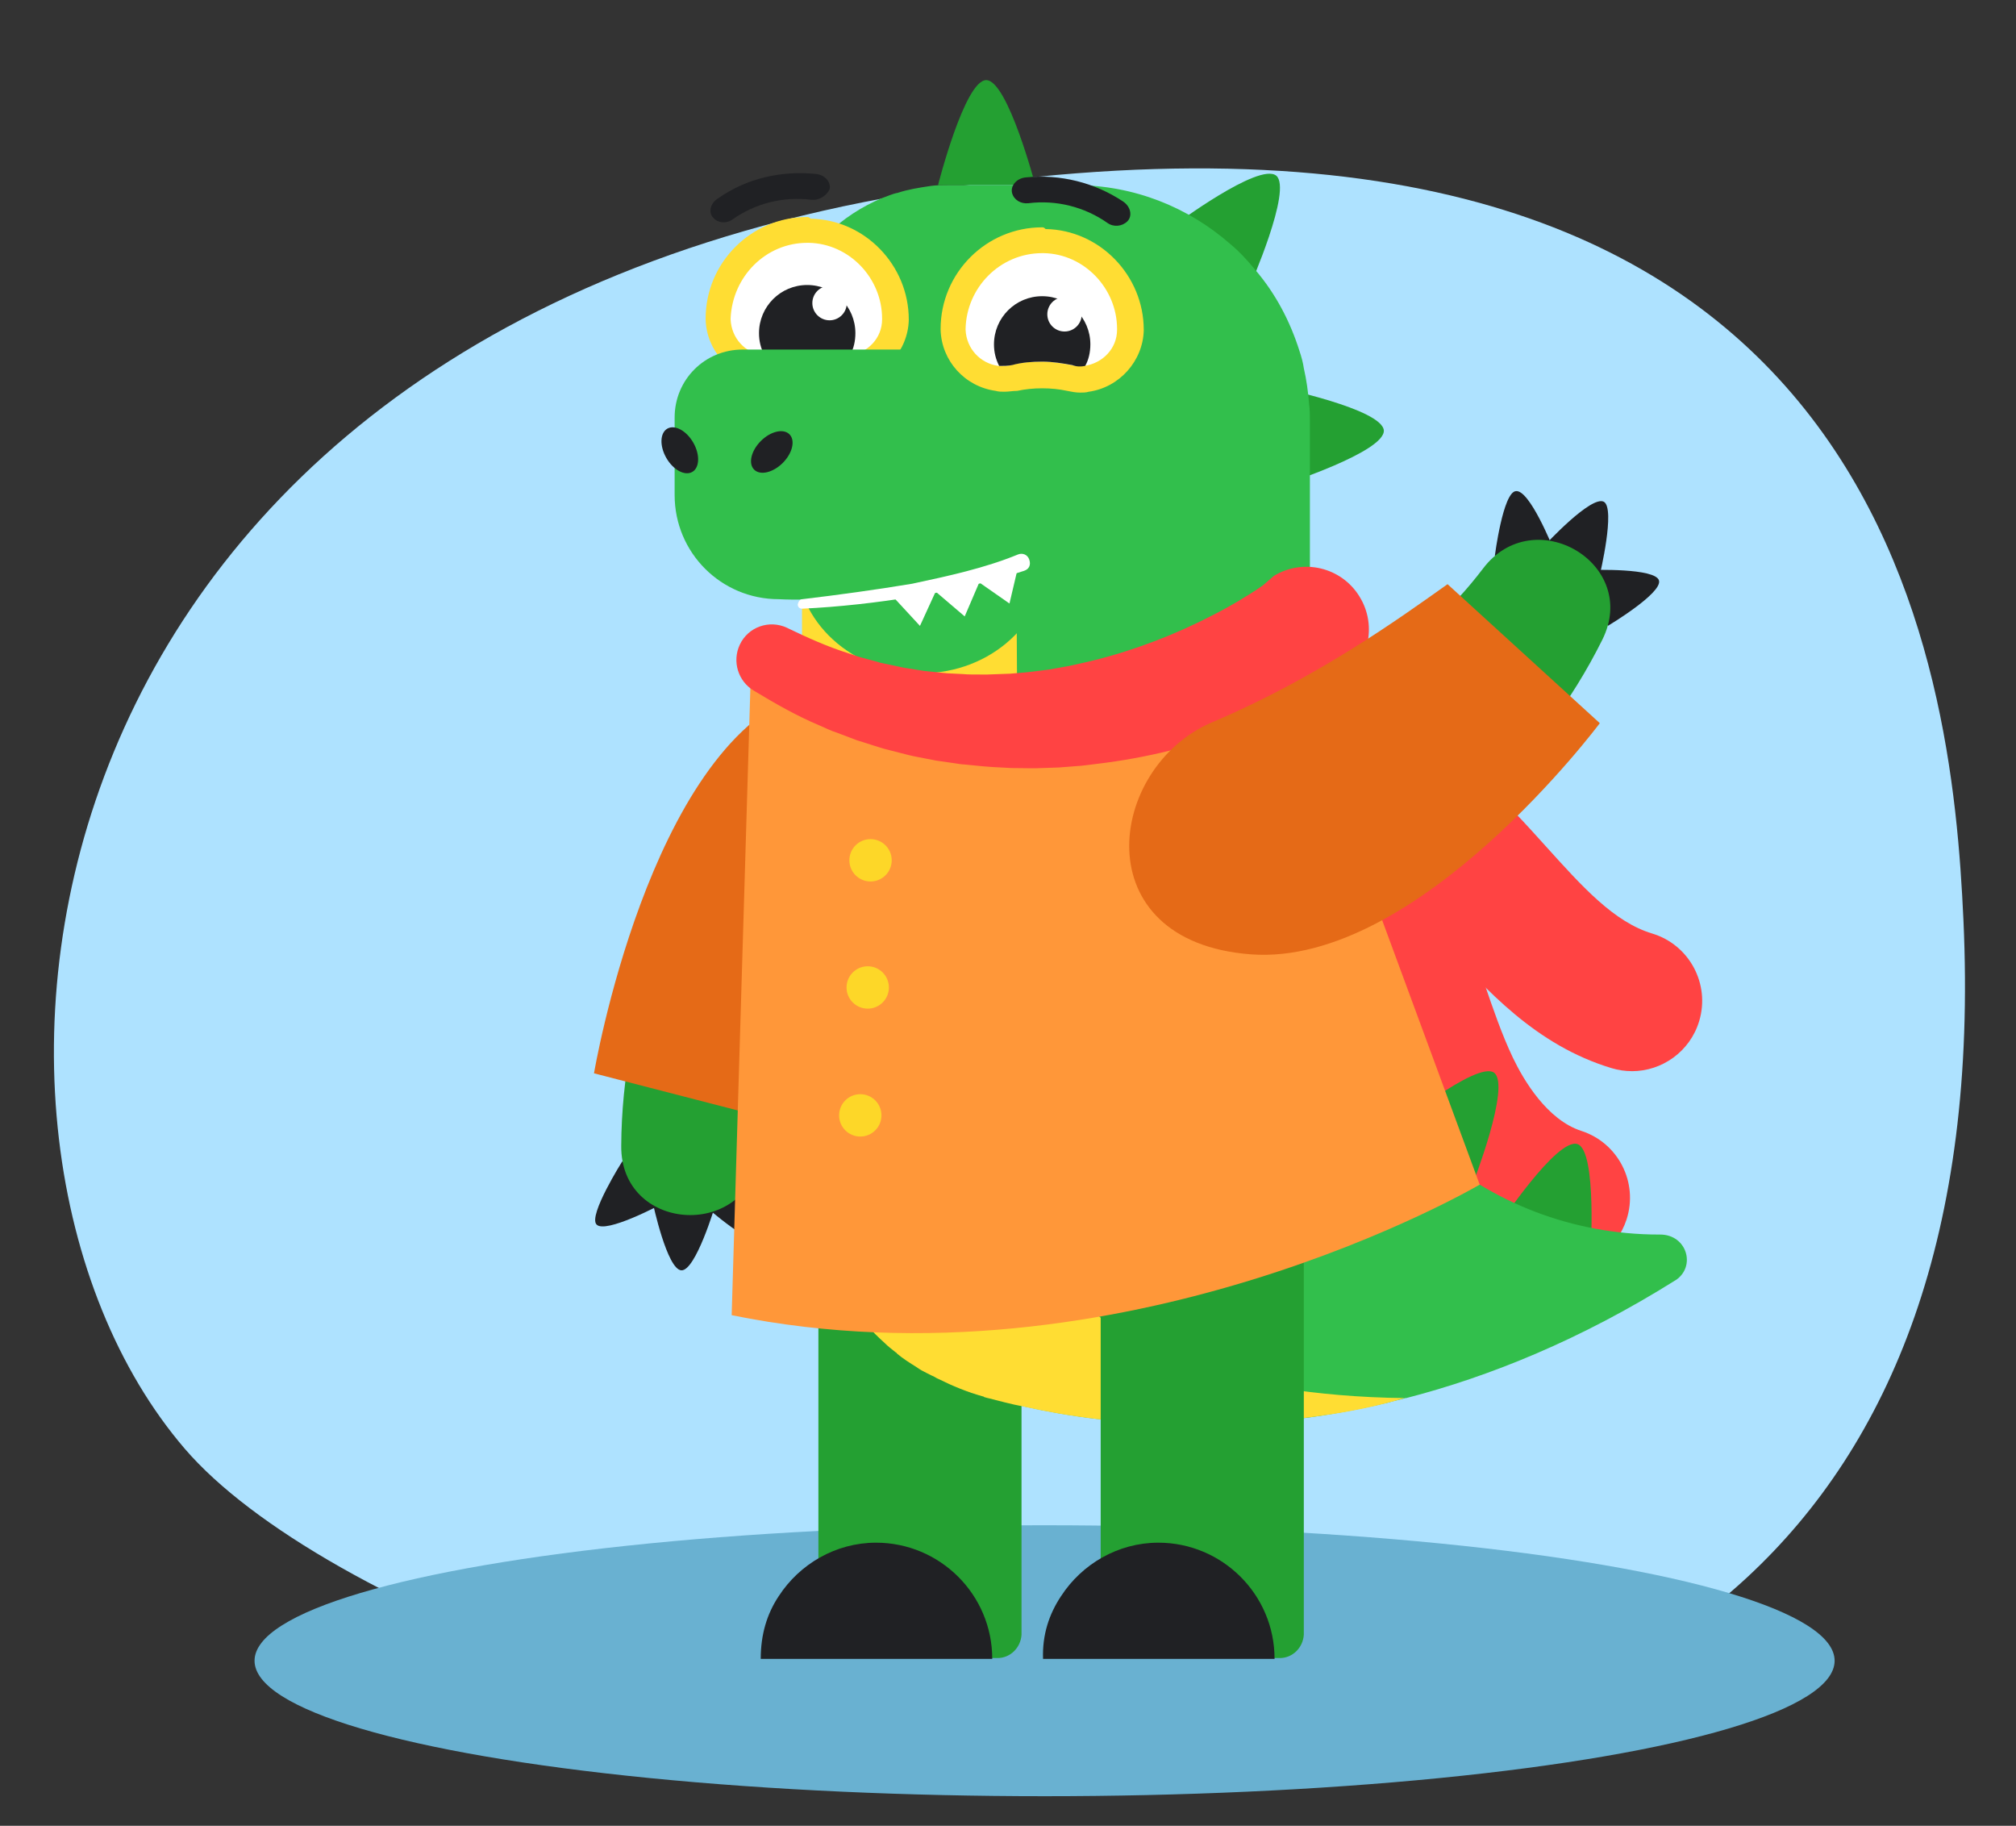 <?xml version="1.0" encoding="UTF-8"?>
<svg xmlns="http://www.w3.org/2000/svg" viewBox="0 0 642.54 581.82">
  <rect x="0" y="0" width="642.54" height="581.82" fill="#333333" stroke="none"/>
  <defs>
    <style>
      .cls-1 {
        fill: #fff;
      }

      .cls-2 {
        fill: #69b1d1;
      }

      .cls-3 {
        fill: #202124;
      }

      .cls-4 {
        fill: #32bf4c;
      }

      .cls-5 {
        fill: #fd3;
      }

      .cls-6 {
        fill: #fdd728;
      }

      .cls-7 {
        fill: #aee2ff;
      }

      .cls-8 {
        fill: #24a032;
      }

      .cls-9 {
        fill: #ff4343;
      }

      .cls-10 {
        fill: #ff9739;
      }

      .cls-11 {
        fill: #e56a17;
      }
    </style>
  </defs>
  <g id="_Слой_3" data-name="Слой 3">
    <path class="cls-7" d="m625.78,293.05c-3.66-79.21-23.13-276.35-323.05-233.32C2.82,102.74-26.52,362.16,58.89,461.66c85.41,99.5,585.4,232.21,566.89-168.61Z"/>
  </g>
  <g id="_Слой_4" data-name="Слой 4">
    <ellipse class="cls-2" cx="332.93" cy="529.22" rx="251.8" ry="43.17"/>
  </g>
  <g id="_Слой_5" data-name="Слой 5">
    <g>
      <g>
        <path class="cls-9" d="m497.12,404.12c-2.28,0-4.61-.35-6.9-1.09-20.22-6.54-36.98-22.67-48.47-46.66-4.64-9.74-7.97-19.46-11.19-28.86-2.38-6.96-4.63-13.54-7.28-19.74-1.3-3.03-3.06-6.81-4.83-8.58-1.14-1.14-3.65-2.85-9.38-4.75-.03-.01-.06-.02-.1-.03-5.58-1.88-11.76-2.5-18.92-3.22-12.95-1.3-29.07-2.92-44.61-13.65-10.18-7.03-12.74-20.98-5.71-31.17,7.03-10.19,20.99-12.74,31.17-5.71,5.77,3.98,12.4,4.81,23.64,5.94,8.6.87,18.34,1.84,28.7,5.33,11.57,3.85,20.11,8.79,26.86,15.54,7.13,7.1,11.27,15.44,14.38,22.66,3.31,7.77,5.94,15.44,8.48,22.86,2.94,8.58,5.71,16.68,9.22,24.05,3.43,7.17,10.87,19.79,21.82,23.34,11.77,3.81,18.23,16.44,14.42,28.21-3.07,9.48-11.86,15.52-21.31,15.52Z"/>
        <path class="cls-9" d="m520.11,341.34c-2.14,0-4.32-.31-6.47-.96-24.1-7.26-40.08-25-54.18-40.64-10.55-11.71-20.52-22.76-31.88-27.29-8.45-3.36-19.11-3.21-29.99.43-2.03.68-4.65,2.07-7.43,3.55-9.88,5.25-28.27,15.02-49.44,1.94-10.53-6.51-13.78-20.31-7.28-30.84,6.32-10.23,19.55-13.6,29.95-7.8,1.57-.65,4-1.94,5.73-2.87,3.87-2.06,8.68-4.62,14.25-6.48,20.91-6.98,42.48-6.82,60.76.43,21.09,8.4,35.71,24.62,48.61,38.93,11.65,12.92,21.7,24.08,33.83,27.74,11.85,3.57,18.56,16.07,14.99,27.92-2.92,9.69-11.82,15.95-21.44,15.95Z"/>
      </g>
      <g id="hand_back" data-name="hand back">
        <path class="cls-3" d="m225.02,384.6l15.52-10.41s6.61,19.35,3.06,21.43c-3.41,2.32-18.58-11.03-18.58-11.03Z"/>
        <path class="cls-3" d="m208.09,383.42l19.85.73s-6.2,20.84-10.76,20.66-9.09-21.39-9.09-21.39Z"/>
        <path class="cls-3" d="m198.33,370.07l12.49,13.66s-17.91,9.59-20.71,6.46c-2.66-2.89,8.22-20.11,8.22-20.11Z"/>
        <path class="cls-8" d="m296.78,250.7l-.42-.71c-11.37-18.77-37.36-21.3-51.85-4.82-29.92,33.53-46.29,76.58-46.51,120-.23,27.19,39.08,30.16,44.15,3.62,6.2-31.66,23.45-58.05,46.47-75.73,12.84-10.1,16.52-28.18,8.17-42.37Z"/>
      </g>
      <path class="cls-8" d="m329.97,59h-31s8.5-33.47,15.36-33.47,15.64,33.47,15.64,33.47Z"/>
      <path class="cls-8" d="m398.27,91.37l-24.14-19.48s27.16-20.3,32.64-15.91c5.21,4.39-8.5,35.39-8.5,35.39Z"/>
      <path class="cls-8" d="m408.97,154.46l-1.65-31s33.19,6.86,33.74,13.72c.27,6.86-32.1,17.28-32.1,17.28Z"/>
      <path class="cls-8" d="m469.32,377.49l-24.96-18.11s26.33-21.4,31.82-17.56c5.49,4.11-6.86,35.66-6.86,35.66Z"/>
      <path class="cls-8" d="m506.9,400.53l-29.35-9.88s18.65-28.26,25.24-26.06c6.31,2.19,4.11,35.94,4.11,35.94Z"/>
      <g>
        <path class="cls-8" d="m317.9,528.36h-57.06v-129.75c0-17.83,14.54-32.37,32.37-32.37h0c17.83,0,32.37,14.54,32.37,32.37v122.35c-.27,4.11-3.57,7.41-7.68,7.41Z"/>
        <path class="cls-3" d="m248.22,508.61c6.58-10.15,18.11-17.01,31-17.01,20.3,0,37.03,16.46,37.03,37.03h-73.79c0-7.68,1.92-14.26,5.76-20.03Z"/>
      </g>
      <path class="cls-4" d="m534.06,407.94c-30.18,18.93-59.25,30.72-85.86,37.58h-.27c-1.65.55-3.57.82-5.21,1.37-13.99,3.29-27.43,5.49-40.05,6.31-1.1,0-2.19.27-3.29.27h-4.11c-1.37,0-2.47,0-3.57.27-1.65,0-3.02,0-4.66.27h-6.58c-21.95,0-40.33-2.74-53.77-5.76-4.39-1.1-8.23-1.92-11.52-2.74-.55,0-.82-.27-1.1-.27s-.27,0-.55-.27c-4.94-1.37-9.6-3.29-13.99-5.49-.82-.27-1.65-.82-2.19-1.1s-1.1-.55-1.65-.82c-1.1-.55-2.19-1.37-3.29-1.92-2.19-1.37-4.39-2.74-6.31-4.39,0,0-.27,0-.27-.27-1.1-.82-2.47-1.92-3.57-3.02-13.99-12.89-23.59-30.45-25.79-50.48-.27-2.74-.55-5.76-.55-8.5v-153.35h0v-24.96s-1.92-106.71,7.96-116.31c4.94-4.66,10.7-8.5,17.28-11.25,1.65-.55,3.29-1.37,4.94-1.65,3.29-1.1,6.86-1.65,10.42-2.19,1.92-.27,3.57-.27,5.49-.27h40.6c18.93,0,36.21,7.13,49.38,18.65,3.02,2.47,5.76,5.49,8.23,8.5,6.31,7.41,10.97,16.18,13.99,25.79.55,1.65,1.1,3.57,1.37,5.49.82,3.57,1.37,7.41,1.65,11.25.27,1.92.27,3.84.27,5.76v90.53c0,8.5,1.1,65.56,2.19,74.07,7.68,53.49,53.49,94.37,109.18,94.37h.27c8.5,0,11.52,10.15,4.94,14.54Z"/>
      <g id="eye_back" data-name="eye back">
        <g>
          <path class="cls-1" d="m269.34,117.43c-1.1,0-2.19,0-3.29-.27-2.74-.55-5.76-.82-8.78-.82s-6.04.27-8.78.82c-1.1.27-2.19.27-3.29.27-.82,0-1.65,0-2.19-.27-7.68-1.1-13.72-7.68-13.99-15.64v-.55c0-15.64,12.62-28.26,28.26-28.26h.82c15.09.27,27.43,12.89,27.43,27.98v.27c-.27,7.96-6.04,14.54-13.99,15.64-.82.82-1.37.82-2.19.82Z"/>
          <path class="cls-5" d="m257.27,77.38h.55c12.89.27,23.32,11.25,23.32,24.14v.27c0,6.04-4.66,10.7-10.42,11.52h-1.65c-.82,0-1.65,0-2.47-.27-3.02-.55-6.31-1.1-9.6-1.1s-6.58.27-9.6,1.1c-.82.27-1.65.27-2.47.27h-1.65c-5.76-.82-10.15-5.49-10.42-11.52v-.27c.55-13.44,11.25-24.14,24.41-24.14m0-8.23h0c-17.83,0-32.37,14.54-32.37,32.37v.27h0c.27,9.88,7.68,18.11,17.56,19.48.82.27,1.92.27,2.74.27,1.37,0,2.74-.27,4.11-.27,2.47-.55,5.21-.82,7.96-.82s5.49.27,7.96.82c1.37.27,2.74.55,4.11.55.82,0,1.92,0,2.74-.27,9.88-1.37,17.28-9.88,17.56-19.48h0v-.27c0-17.28-13.99-31.82-31.27-32.1-.55-.55-.82-.55-1.1-.55h0Z"/>
        </g>
        <path class="cls-3" d="m272.63,106.18c0,2.47-.55,4.94-1.65,6.86-1.37.27-2.74.27-4.11-.27-3.02-.55-6.31-1.1-9.6-1.1s-6.58.27-9.6,1.1c-1.37.27-2.74.27-4.11.27-1.1-2.19-1.65-4.39-1.65-6.86,0-8.5,6.86-15.36,15.36-15.36s15.36,6.86,15.36,15.36Z"/>
        <circle class="cls-1" cx="264.4" cy="96.58" r="5.49"/>
      </g>
      <g id="nose">
        <path class="cls-4" d="m326.67,178.6c-28.8,7.41-56.51,13.44-78.46,12.34-18.38,0-33.19-14.81-33.19-33.19v-24.69c0-12.07,9.6-21.67,21.67-21.67h62.55s27.43,67.21,27.43,67.21Z"/>
      </g>
      <g id="eye_front" data-name="eye front">
        <g>
          <path class="cls-1" d="m343.96,121c-1.1,0-2.19,0-3.29-.27-2.74-.55-5.76-.82-8.78-.82s-6.04.27-8.78.82c-1.1.27-2.19.27-3.29.27-.82,0-1.65,0-2.19-.27-7.68-1.1-13.72-7.68-13.99-15.64v-.55c0-15.64,12.62-28.26,28.26-28.26h.82c15.09.27,27.43,12.89,27.43,27.98v.27c0,7.96-6.04,14.54-13.99,15.64-.55.82-1.37.82-2.19.82Z"/>
          <path class="cls-5" d="m332.16,80.67h.55c12.89.27,23.32,11.25,23.32,24.14v.27c0,6.04-4.66,10.7-10.42,11.52h-1.65c-.82,0-1.65,0-2.47-.27-3.02-.55-6.31-1.1-9.6-1.1s-6.58.27-9.6,1.1c-.82.27-1.65.27-2.47.27h-1.65c-5.76-.82-10.15-5.49-10.42-11.52v-.27c.27-13.17,10.97-24.14,24.41-24.14m0-8.23h0c-17.83,0-32.37,14.54-32.37,32.37v.27h0c.27,9.88,7.68,18.11,17.56,19.48.82.27,1.92.27,2.74.27,1.37,0,2.74-.27,4.11-.27,2.47-.55,5.21-.82,7.96-.82s5.49.27,7.96.82c1.37.27,2.74.55,4.11.55.82,0,1.92,0,2.74-.27,9.88-1.37,17.28-9.88,17.56-19.48h0v-.27c0-17.28-13.99-31.82-31.27-32.1-.55-.55-.82-.55-1.1-.55h0Z"/>
        </g>
        <path class="cls-3" d="m347.52,109.75c0,2.47-.55,4.94-1.65,6.86-1.37.27-2.74.27-4.11-.27-3.02-.55-6.31-1.1-9.6-1.1s-6.58.27-9.6,1.1c-1.37.27-2.74.27-4.11.27-1.1-2.19-1.65-4.39-1.65-6.86,0-8.5,6.86-15.36,15.36-15.36s15.36,6.86,15.36,15.36Z"/>
        <circle class="cls-1" cx="339.29" cy="100.15" r="5.49"/>
      </g>
      <path class="cls-5" d="m381.81,436.74c-9.88-3.02-19.2-7.41-27.43-13.72h0l-.27-.27c-18.11-14.54-29.63-37.03-29.63-62v-86.96l-.55-94.37c-18.93,7.13-41.97,11.25-68.31,11.8v24.14h0l-.27,65.84.27,64.19v5.49h0v17.83c0,23.32,10.15,44.71,26.33,59.25,1.1,1.1,2.19,1.92,3.57,3.02,0,0,.27,0,.27.27,1.92,1.65,4.11,3.02,6.31,4.39,1.1.82,2.19,1.37,3.29,1.92.55.27,1.1.55,1.65.82.82.27,1.37.82,2.19,1.1,4.39,2.19,9.05,4.11,13.99,5.49q.27,0,.55.27c.27,0,.82.27,1.1.27,3.29.82,7.13,1.92,11.52,2.74,13.44,3.02,31.82,5.76,53.77,5.76h6.58c1.65,0,3.02,0,4.66-.27,1.1,0,2.47,0,3.57-.27h4.11c1.1,0,2.19,0,3.29-.27h.27c12.89-1.1,29.63-3.02,44.99-7.68h.27c-29.9-.27-52.94-5.21-66.11-8.78Z"/>
      <ellipse class="cls-4" cx="293.76" cy="177.78" rx="40.05" ry="36.76"/>
      <g id="nostril">
        <ellipse class="cls-3" cx="216.67" cy="143.49" rx="4.94" ry="7.96" transform="translate(-42.72 127.56) rotate(-30)"/>
        <ellipse class="cls-3" cx="245.99" cy="144.02" rx="7.96" ry="4.94" transform="translate(-29.79 216.13) rotate(-45)"/>
      </g>
      <g>
        <path class="cls-8" d="m407.87,528.36h-57.06v-129.75c0-17.83,14.54-32.37,32.37-32.37h0c17.83,0,32.37,14.54,32.37,32.37v122.35c-.27,4.11-3.57,7.41-7.68,7.41Z"/>
        <path class="cls-3" d="m338.2,508.61c6.58-10.15,18.11-17.01,31-17.01,20.3,0,37.03,16.46,37.03,37.03h-73.79c-.27-7.68,1.92-14.26,5.76-20.03Z"/>
      </g>
      <g id="brow_back" data-name="brow back">
        <path class="cls-3" d="m258.64,63.66c-9.05-1.1-17.83,1.1-25.24,6.31-1.92,1.37-4.66,1.1-6.04-.55h0c-1.65-1.65-1.1-4.66,1.65-6.31,9.05-6.31,20.03-8.78,31-7.68,3.02.27,4.94,2.74,4.39,4.94h0c-1.1,2.19-3.57,3.57-5.76,3.29Z"/>
      </g>
      <g id="brow_front" data-name="brow front">
        <path class="cls-3" d="m353.01,71.07c-7.41-5.21-16.46-7.41-25.24-6.31-2.47.27-4.66-1.1-5.21-3.29h0c-.55-2.19,1.37-4.66,4.39-4.94,10.97-1.1,21.95,1.65,31,7.68,2.47,1.65,3.02,4.66,1.37,6.31h0c-1.65,1.65-4.39,1.92-6.31.55Z"/>
      </g>
      <g id="teeth">
        <polygon class="cls-1" points="296.22 186.83 313.23 182.99 307.47 196.43 296.22 186.83"/>
        <polygon class="cls-1" points="283.33 188.75 299.24 186.28 293.21 199.45 283.33 188.75"/>
        <polygon class="cls-1" points="309.94 184.09 325.03 178.33 321.74 192.32 309.94 184.09"/>
      </g>
      <g id="mouth">
        <path class="cls-1" d="m255.63,190.95c11.52-1.37,23.59-3.02,35.11-4.94,11.52-2.47,23.04-4.94,33.74-9.33h0c1.37-.55,3.02,0,3.57,1.65s0,3.02-1.65,3.57h0c-11.52,3.84-23.32,6.31-35.11,8.23-11.8,1.92-23.87,3.29-35.66,3.84-.82,0-1.37-.55-1.37-1.37.27-1.1.82-1.65,1.37-1.65h0Z"/>
      </g>
      <path class="cls-11" d="m254.07,358.75l-64.75-16.72s17.43-103.18,65.9-121.11c48.47-17.93,38.43,66.85,38.43,66.85,0,0-33.18,48.69-39.58,70.98Z"/>
      <path class="cls-10" d="m418.37,233.18l-179.18-15.06-5.99,200.98c124.59,25.34,238.41-41.6,238.41-41.6l-53.23-144.31Z"/>
      <path class="cls-9" d="m405.87,183.6c9.39-5.81,21.7-2.88,27.44,6.52,5.81,9.39,2.88,21.7-6.52,27.44l-2.41,1.46-.54.36-.42.27-.79.46-1.45.84c-.92.48-1.9.98-2.81,1.46-.92.48-1.83.97-2.76,1.39-.92.48-1.84.9-2.77,1.32-3.69,1.74-7.41,3.36-11.15,4.84-7.47,2.97-15.02,5.49-22.76,7.64-7.68,2.14-15.56,3.85-23.46,5.03-2.01.27-3.95.59-5.98.8l-2.99.37c-.98.1-2.01.27-3,.3l-6.03.47-6.01.2-1.52.05h-1.53s-2.99-.04-2.99-.04l-2.99-.03c-1-.03-2.01-.13-3.01-.16l-3.01-.16c-1.01-.1-2.01-.13-3.03-.23l-6.01-.59c-1-.03-1.96-.21-2.98-.37l-2.99-.43-2.99-.43-2.95-.57c-1.99-.4-3.97-.73-5.91-1.21l-5.82-1.49c-2-.46-3.9-1.08-5.79-1.69l-2.87-.92-1.4-.43c-.48-.12-.92-.31-1.41-.5l-5.6-2.12-1.41-.5c-.43-.19-.93-.38-1.36-.57l-2.72-1.21c-7.35-3.09-14.25-7.06-20.97-11.12-4.94-2.96-6.92-9.27-4.42-14.6,2.64-5.68,9.41-8.07,15.11-5.37l.51.25c6.14,2.96,12.31,5.72,18.75,7.77l2.39.8c.42.13.78.27,1.2.4l1.18.33,4.87,1.31c.36.14.78.27,1.18.33l1.24.26,2.48.52c1.65.32,3.32.78,4.94.97l4.91.78c1.63.19,3.31.31,4.93.51l2.5.25,2.48.12,2.48.12c.81.06,1.62.13,2.48.12l4.99.03c.86-.01,1.65-.07,2.51-.09l2.51-.09,2.51-.09,2.49-.21,2.49-.21,1.24-.14,1.24-.14,4.94-.62,4.9-.88c.84-.14,1.62-.27,2.44-.47l2.43-.54c1.6-.33,3.26-.74,4.86-1.14,6.5-1.61,12.87-3.67,19.11-6.04,6.25-2.37,12.3-5.1,18.23-8.15,2.94-1.49,5.86-3.1,8.64-4.76.66-.44,1.39-.83,2.05-1.27.73-.39,1.39-.83,2.05-1.27.67-.38,1.26-.81,1.92-1.25l.89-.61.42-.27.24-.17s.01.06,0,0c.98-.89,2.15-1.82,3.42-2.96Z"/>
      <circle class="cls-6" cx="277.46" cy="274.15" r="6.75"/>
      <circle class="cls-6" cx="276.56" cy="314.67" r="6.75"/>
      <circle class="cls-6" cx="274.19" cy="355.43" r="6.75"/>
      <g>
        <g id="hand_front" data-name="hand front">
          <path class="cls-3" d="m494.96,174.6l-18.52,2.5s2.6-20.28,6.7-20.59c4.36-.6,11.82,18.09,11.82,18.09Z"/>
          <path class="cls-3" d="m509.91,183.1l-17.49-9.41s14.75-15.97,18.77-13.79c3.74,2.19-1.28,23.2-1.28,23.2Z"/>
          <path class="cls-3" d="m512.51,199.41l-5.19-17.77s20.3-.7,21.43,3.34c1.13,4.04-16.24,14.43-16.24,14.43Z"/>
          <path class="cls-8" d="m371.51,263.13l.06.82c1.65,21.88,24.14,35.59,44.41,27.19,41.64-16.89,75.31-48.31,94.67-87.19,12.2-24.3-21.77-44.3-38.02-22.72-19.52,25.68-46.65,41.75-75.1,47.47-15.97,3.4-27.25,18.01-26.02,34.42Z"/>
        </g>
        <path class="cls-11" d="m386.41,230.13c-33.67,14.24-41.05,69.99,12.32,73.99,53.29,3.95,111.16-73.67,111.16-73.67l-48.53-44.29c-15.51,11.01-41.29,29.66-74.94,43.97Z"/>
      </g>
    </g>
  </g>
</svg>